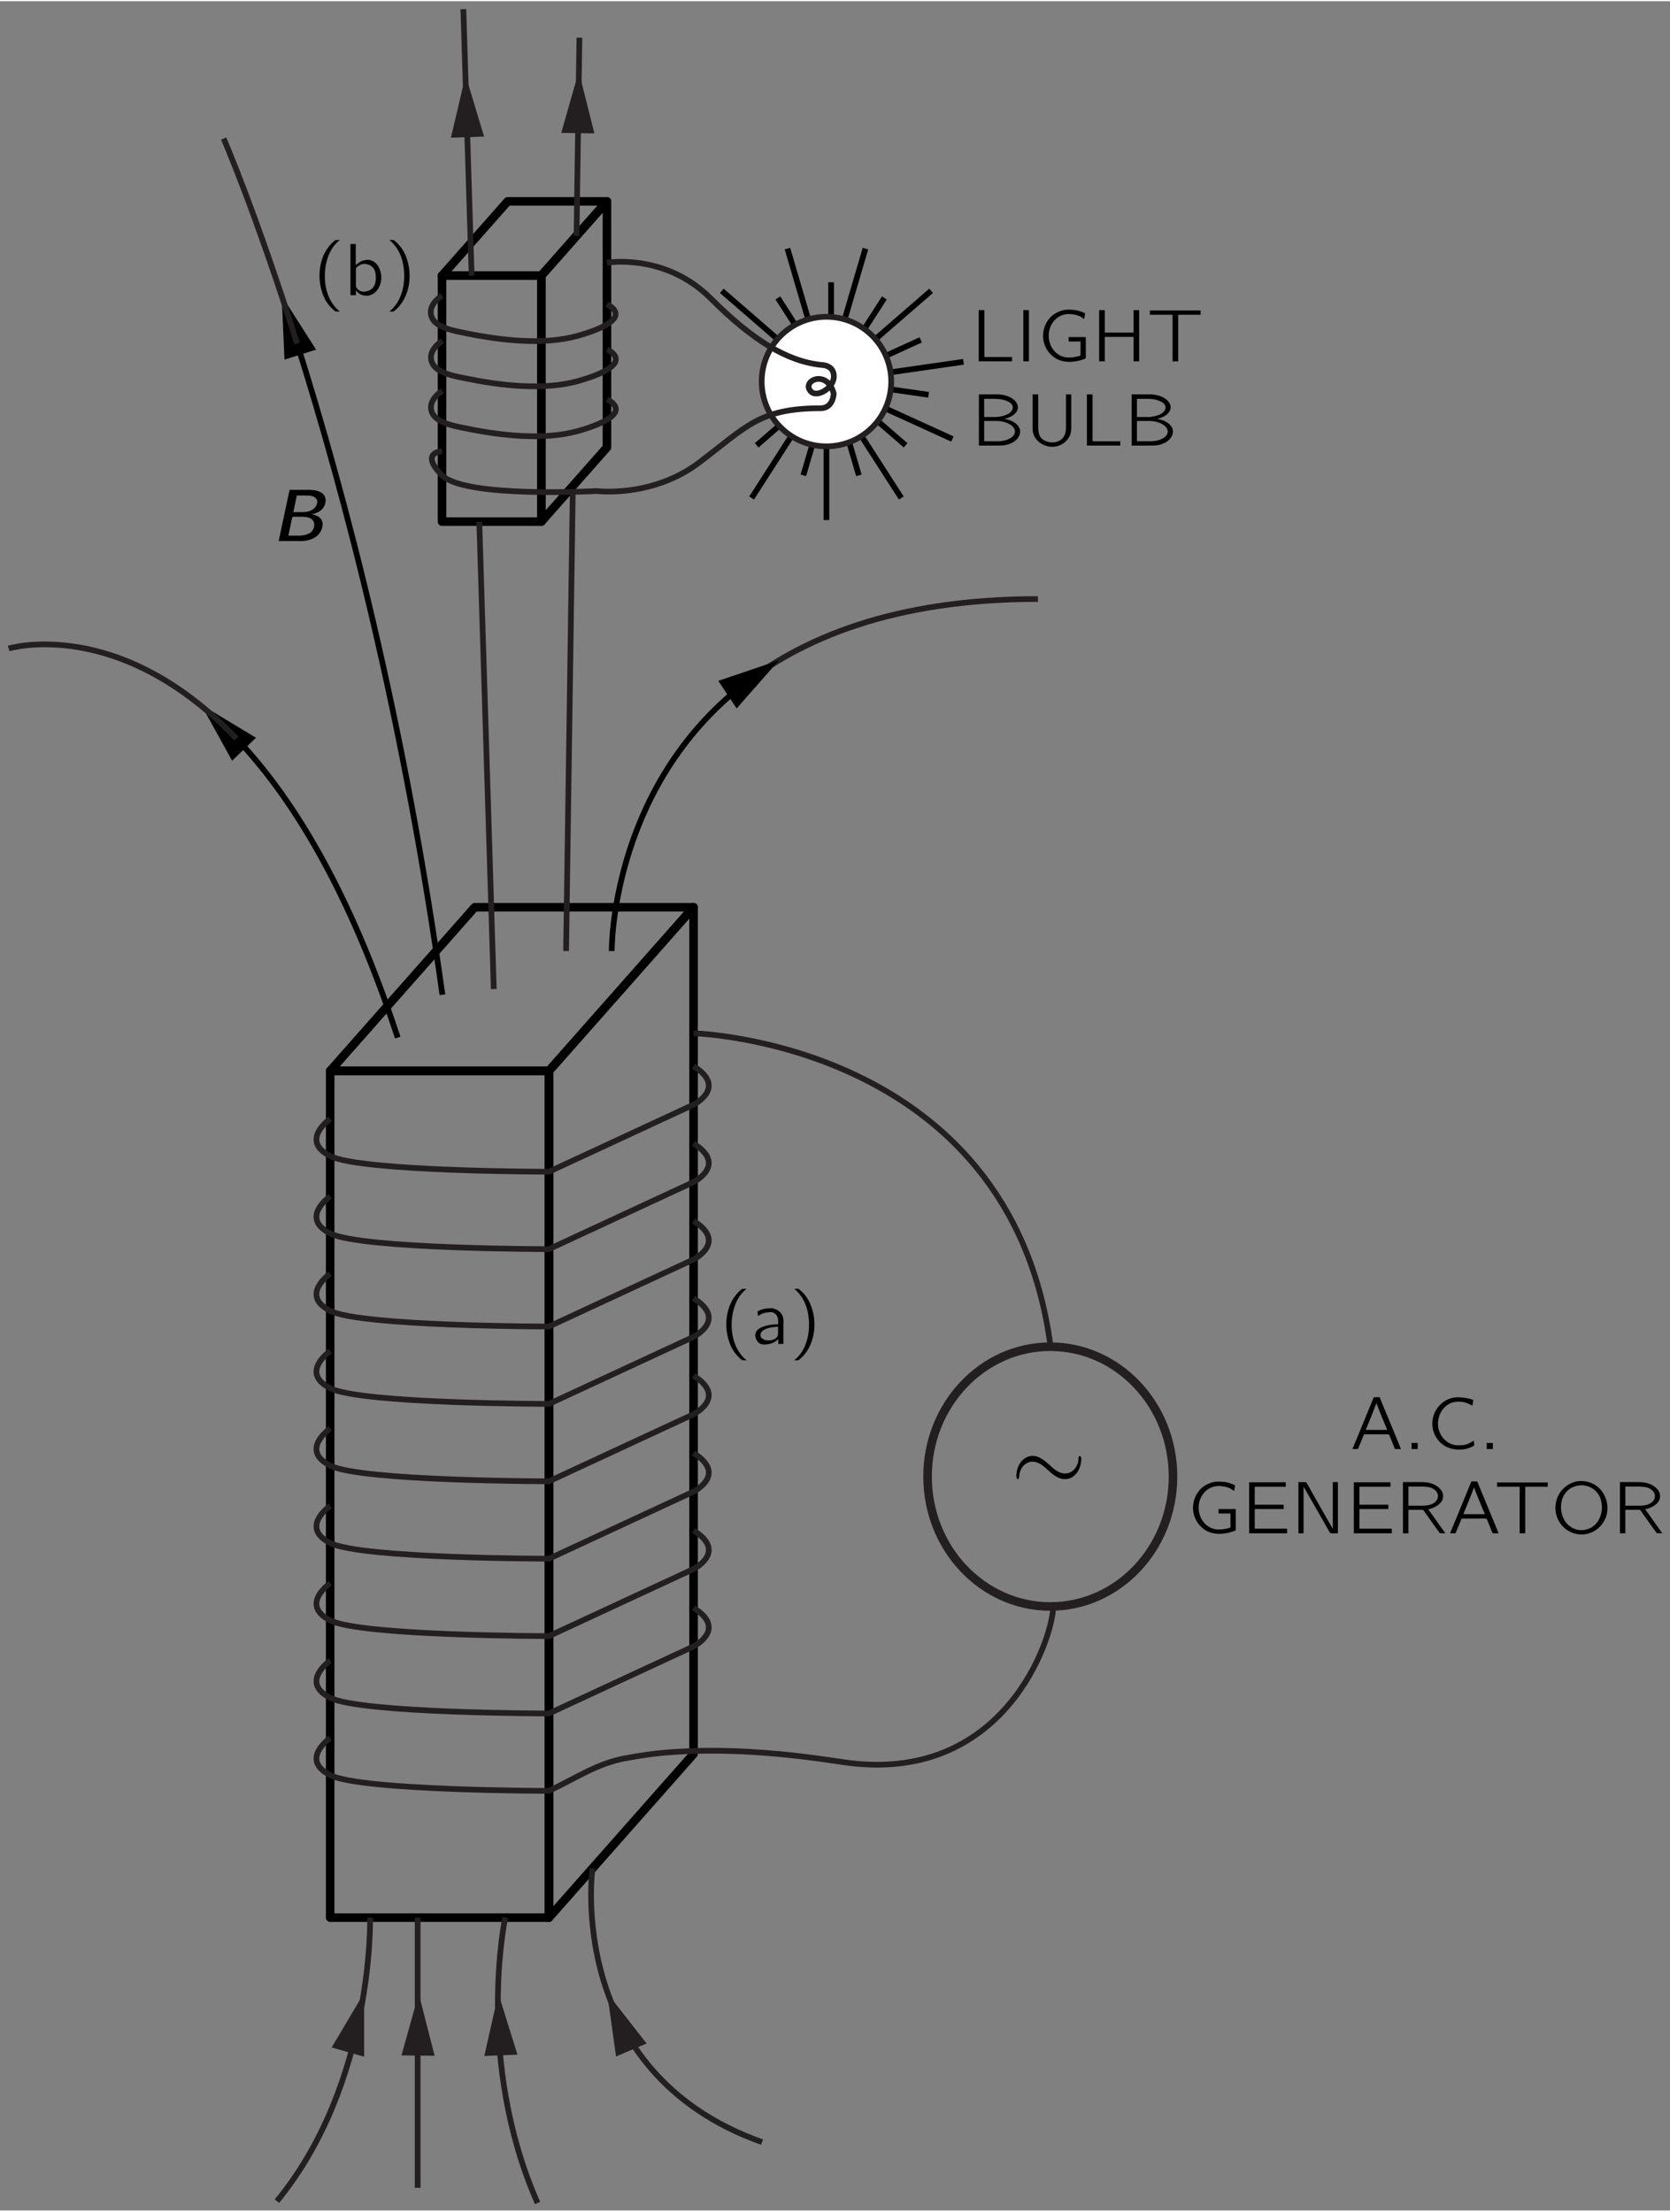 <?xml version="1.0" encoding="UTF-8"?>
<svg xmlns="http://www.w3.org/2000/svg" xmlns:xlink="http://www.w3.org/1999/xlink" width="219pt" height="290pt" viewBox="0 0 158 209" version="1.1">
<rect x="0" y="0" width="158" height="209" fill="#808080" stroke="none"/>
<defs>
<g>
<symbol overflow="visible" id="glyph0-0">
<path style="stroke:none;" d=""/>
</symbol>
<symbol overflow="visible" id="glyph0-1">
<path style="stroke:none;" d="M 1.672 -4.844 L 0.641 0 L 2.328 0 C 2.531 0 2.75 0 2.953 0 C 3.609 -0.062 4.188 -0.297 4.516 -0.75 C 4.781 -1.125 4.953 -1.734 4.609 -2.125 C 4.406 -2.375 4.109 -2.469 3.766 -2.531 C 3.875 -2.562 3.969 -2.578 4.062 -2.609 C 4.328 -2.703 4.578 -2.828 4.766 -3.031 C 5.094 -3.391 5.219 -3.984 4.906 -4.375 C 4.812 -4.5 4.672 -4.594 4.531 -4.656 C 4.156 -4.844 3.719 -4.844 3.297 -4.844 L 1.672 -4.844 Z M 2.031 -2.734 L 2.359 -4.312 L 3.031 -4.312 C 3.484 -4.312 3.938 -4.312 4.156 -4.047 C 4.453 -3.75 4.219 -3.266 3.938 -3.047 C 3.594 -2.75 3.109 -2.734 2.688 -2.734 L 2.031 -2.734 Z M 1.562 -0.516 C 1.578 -0.656 1.906 -2.156 1.906 -2.156 C 1.922 -2.219 1.922 -2.297 2 -2.297 L 2.953 -2.297 C 3.328 -2.281 3.812 -2.203 3.953 -1.812 C 4.109 -1.469 3.938 -1.062 3.703 -0.844 C 3.578 -0.75 3.438 -0.672 3.281 -0.625 C 3 -0.516 2.703 -0.516 2.406 -0.516 L 1.562 -0.516 Z M 1.562 -0.516 "/>
</symbol>
<symbol overflow="visible" id="glyph1-0">
<path style="stroke:none;" d=""/>
</symbol>
<symbol overflow="visible" id="glyph1-1">
<path style="stroke:none;" d="M 2.578 1.547 C 2.547 1.5 2.5 1.469 2.453 1.438 C 1.688 0.75 1.219 -0.312 1.172 -1.594 C 1.141 -2.469 1.297 -3.375 1.703 -4.156 C 1.906 -4.531 2.141 -4.844 2.453 -5.109 C 2.5 -5.156 2.547 -5.188 2.578 -5.219 L 2.328 -5.219 C 2.172 -5.219 2.188 -5.219 2.078 -5.141 C 1.719 -4.859 1.422 -4.484 1.188 -4.062 C 0.531 -2.828 0.484 -1.156 1.094 0.188 C 1.312 0.688 1.656 1.109 2.078 1.469 C 2.172 1.531 2.172 1.547 2.328 1.547 L 2.578 1.547 Z M 2.578 1.547 "/>
</symbol>
<symbol overflow="visible" id="glyph1-2">
<path style="stroke:none;" d="M 0.641 -2.641 C 0.766 -2.703 0.859 -2.781 0.984 -2.844 C 1.203 -2.938 1.438 -2.984 1.688 -3 C 1.75 -3.016 1.828 -3.016 1.906 -3.016 C 2.188 -2.969 2.422 -2.781 2.5 -2.516 C 2.578 -2.312 2.547 -2.062 2.547 -1.859 C 2.188 -1.859 1.812 -1.828 1.453 -1.734 C 0.953 -1.609 0.328 -1.359 0.391 -0.719 C 0.438 -0.438 0.594 -0.156 0.859 -0.016 C 1.031 0.062 1.234 0.062 1.438 0.047 C 1.734 0.016 2.062 -0.062 2.312 -0.25 C 2.406 -0.312 2.484 -0.391 2.562 -0.469 L 2.562 0 L 3.047 0 L 3.047 -1.828 C 3.047 -2.016 3.078 -2.219 3.031 -2.422 C 2.969 -2.906 2.531 -3.266 2.078 -3.359 C 1.797 -3.406 1.359 -3.344 1.125 -3.297 C 1.047 -3.266 0.656 -3.141 0.625 -3.078 C 0.594 -3.047 0.609 -2.984 0.609 -2.953 C 0.625 -2.844 0.641 -2.75 0.641 -2.641 Z M 2.547 -1.625 L 2.547 -1.109 C 2.547 -0.969 2.547 -0.844 2.484 -0.719 C 2.406 -0.578 2.266 -0.469 2.109 -0.422 C 1.781 -0.297 1.328 -0.281 1.047 -0.516 C 0.969 -0.562 0.906 -0.641 0.891 -0.75 C 0.812 -1.047 1.078 -1.281 1.312 -1.391 C 1.641 -1.547 2.109 -1.625 2.547 -1.625 Z M 2.547 -1.625 "/>
</symbol>
<symbol overflow="visible" id="glyph1-3">
<path style="stroke:none;" d="M 0.438 -5.219 C 0.469 -5.188 0.516 -5.156 0.562 -5.109 C 1.422 -4.344 1.891 -3.109 1.828 -1.594 C 1.812 -0.844 1.625 -0.094 1.266 0.562 C 1.078 0.891 0.844 1.188 0.562 1.438 C 0.516 1.469 0.469 1.5 0.438 1.547 L 0.688 1.547 C 0.844 1.547 0.828 1.547 0.922 1.469 C 1.297 1.172 1.594 0.797 1.812 0.391 C 2.484 -0.859 2.531 -2.516 1.922 -3.859 C 1.688 -4.375 1.359 -4.797 0.938 -5.141 C 0.844 -5.219 0.844 -5.219 0.688 -5.219 L 0.438 -5.219 Z M 0.438 -5.219 "/>
</symbol>
<symbol overflow="visible" id="glyph1-4">
<path style="stroke:none;" d="M 0.219 0 L 0.578 0 C 0.625 0 0.688 0.016 0.719 -0.016 C 0.75 -0.031 0.75 -0.062 0.766 -0.094 C 0.875 -0.344 1.219 -1.203 1.266 -1.297 C 1.281 -1.359 1.297 -1.391 1.375 -1.391 L 3.047 -1.391 C 3.234 -1.391 3.422 -1.406 3.609 -1.391 C 3.688 -1.391 3.703 -1.297 3.734 -1.234 C 3.812 -1.031 4.188 -0.125 4.203 -0.062 C 4.234 0.016 4.297 0 4.406 0 L 4.797 0 C 4.625 -0.453 4.438 -0.891 4.25 -1.344 L 2.812 -4.828 C 2.797 -4.859 2.797 -4.906 2.766 -4.906 C 2.719 -4.906 2.672 -4.906 2.625 -4.906 L 2.375 -4.906 C 2.328 -4.906 2.266 -4.922 2.234 -4.891 C 2.203 -4.875 2.188 -4.844 2.188 -4.812 L 0.766 -1.344 L 0.406 -0.484 C 0.344 -0.328 0.266 -0.172 0.219 0 Z M 2.484 -4.328 C 2.797 -3.469 3.156 -2.641 3.5 -1.812 L 1.469 -1.812 C 1.797 -2.641 2.156 -3.469 2.469 -4.328 L 2.484 -4.328 Z M 2.484 -4.328 "/>
</symbol>
<symbol overflow="visible" id="glyph1-5">
<path style="stroke:none;" d="M 0.781 -0.578 L 0.781 0 L 1.359 0 L 1.359 -0.578 L 0.781 -0.578 Z M 0.781 -0.578 "/>
</symbol>
<symbol overflow="visible" id="glyph1-6">
<path style="stroke:none;" d="M 4.516 -0.797 C 4.125 -0.578 3.875 -0.375 3.297 -0.359 C 3.094 -0.359 2.875 -0.344 2.672 -0.391 C 2.109 -0.5 1.641 -0.891 1.375 -1.391 C 0.891 -2.281 1.125 -3.5 1.953 -4.125 C 2.094 -4.219 2.234 -4.312 2.391 -4.375 C 2.859 -4.531 3.422 -4.516 3.891 -4.344 C 4.062 -4.266 4.219 -4.188 4.375 -4.109 C 4.406 -4.281 4.453 -4.469 4.469 -4.641 C 4.328 -4.703 4.172 -4.75 4 -4.781 C 3.672 -4.859 3.172 -4.922 2.797 -4.891 C 2.078 -4.828 1.469 -4.422 1.109 -3.938 C 0.641 -3.344 0.484 -2.547 0.656 -1.812 C 0.953 -0.688 1.906 0.125 3.281 0.047 C 3.734 0.031 4.016 -0.062 4.375 -0.234 C 4.406 -0.266 4.531 -0.312 4.547 -0.344 C 4.562 -0.391 4.516 -0.688 4.516 -0.797 Z M 4.516 -0.797 "/>
</symbol>
<symbol overflow="visible" id="glyph1-7">
<path style="stroke:none;" d="M 4.641 -2.297 L 3.016 -2.297 L 3.016 -1.875 L 4.141 -1.875 L 4.141 -0.656 C 4.141 -0.547 4.125 -0.516 4 -0.5 C 3.656 -0.391 3.172 -0.328 2.781 -0.375 C 2.312 -0.438 1.922 -0.688 1.656 -0.984 C 0.953 -1.797 0.953 -3.078 1.672 -3.875 C 2.031 -4.25 2.516 -4.516 3.188 -4.469 C 3.5 -4.453 3.797 -4.391 4.078 -4.266 C 4.219 -4.188 4.344 -4.094 4.484 -4 C 4.516 -4.188 4.562 -4.375 4.578 -4.547 C 4.062 -4.781 3.703 -4.891 2.969 -4.891 C 2.312 -4.891 1.75 -4.578 1.375 -4.25 C 1.234 -4.125 1.125 -3.969 1.016 -3.812 C 0.469 -2.984 0.453 -1.859 1.016 -1.031 C 1.281 -0.641 1.641 -0.312 2.109 -0.125 C 2.734 0.125 3.422 0.078 4.062 -0.078 C 4.125 -0.094 4.625 -0.234 4.641 -0.297 C 4.641 -0.328 4.641 -0.344 4.641 -0.375 L 4.641 -2.297 Z M 4.641 -2.297 "/>
</symbol>
<symbol overflow="visible" id="glyph1-8">
<path style="stroke:none;" d="M 0.734 -4.828 L 0.734 0 L 4.328 0 L 4.328 -0.438 L 1.266 -0.438 L 1.266 -2.297 L 4 -2.297 L 4 -2.703 L 1.266 -2.703 L 1.266 -4.406 L 4.203 -4.406 L 4.203 -4.828 L 0.734 -4.828 Z M 0.734 -4.828 "/>
</symbol>
<symbol overflow="visible" id="glyph1-9">
<path style="stroke:none;" d="M 0.75 -4.844 L 0.75 0 L 1.234 0 L 1.234 -4.406 L 1.234 -4.406 L 1.438 -4.062 L 3.016 -1.312 C 3.266 -0.875 3.5 -0.438 3.75 -0.016 C 3.969 0.031 4.25 -0.016 4.484 0 L 4.484 -4.844 L 4 -4.844 L 4 -0.422 L 2.188 -3.594 C 1.953 -4 1.734 -4.438 1.484 -4.828 C 1.281 -4.859 0.984 -4.828 0.75 -4.844 Z M 0.75 -4.844 "/>
</symbol>
<symbol overflow="visible" id="glyph1-10">
<path style="stroke:none;" d="M 0.734 -4.844 L 0.734 0 L 1.25 0 L 1.25 -2.219 L 2.281 -2.219 C 2.422 -2.219 2.547 -2.234 2.656 -2.203 C 2.781 -2.031 2.906 -1.859 3.031 -1.672 C 3.422 -1.125 3.812 -0.562 4.219 -0.016 C 4.391 0 4.578 0 4.75 0 L 4.469 -0.391 L 3.125 -2.281 C 3.25 -2.297 3.391 -2.328 3.516 -2.391 C 4.016 -2.562 4.578 -2.969 4.531 -3.562 C 4.516 -3.797 4.453 -3.938 4.328 -4.109 C 4.016 -4.516 3.484 -4.766 2.875 -4.828 C 2.625 -4.844 2.391 -4.844 2.125 -4.844 L 0.734 -4.844 Z M 1.25 -2.609 L 1.25 -4.422 L 2.297 -4.422 C 2.641 -4.422 3 -4.422 3.344 -4.328 C 3.672 -4.203 4 -3.969 4.047 -3.594 C 4.062 -3.359 3.969 -3.141 3.812 -2.984 C 3.688 -2.875 3.547 -2.797 3.391 -2.734 C 3.047 -2.609 2.688 -2.609 2.328 -2.609 L 1.25 -2.609 Z M 1.25 -2.609 "/>
</symbol>
<symbol overflow="visible" id="glyph1-11">
<path style="stroke:none;" d="M 0.281 -4.812 L 0.281 -4.406 L 2.422 -4.406 L 2.422 0 L 2.953 0 L 2.953 -4.406 L 5.078 -4.406 L 5.078 -4.812 L 0.281 -4.812 Z M 0.281 -4.812 "/>
</symbol>
<symbol overflow="visible" id="glyph1-12">
<path style="stroke:none;" d="M 1 -4.031 C 0.266 -3.125 0.234 -1.75 0.969 -0.844 C 1.281 -0.438 1.703 -0.141 2.234 0.016 C 3.719 0.422 4.922 -0.547 5.25 -1.656 C 5.531 -2.578 5.25 -3.641 4.531 -4.312 C 4.172 -4.641 3.656 -4.906 3.047 -4.938 C 2.125 -5.016 1.422 -4.531 1 -4.031 Z M 3.484 -4.453 C 3.969 -4.297 4.359 -3.969 4.594 -3.531 C 4.734 -3.266 4.797 -2.969 4.828 -2.672 C 4.891 -1.844 4.547 -0.938 3.797 -0.531 C 3.422 -0.328 2.969 -0.234 2.484 -0.344 C 2.156 -0.422 1.859 -0.594 1.641 -0.797 C 1.219 -1.188 1 -1.766 0.969 -2.328 C 0.906 -3.344 1.422 -4.109 2.141 -4.391 C 2.562 -4.562 3.031 -4.594 3.484 -4.453 Z M 3.484 -4.453 "/>
</symbol>
<symbol overflow="visible" id="glyph1-13">
<path style="stroke:none;" d="M 0.578 -4.844 L 0.578 0 L 1.094 0 L 1.094 -0.469 L 1.094 -0.469 C 1.156 -0.359 1.266 -0.266 1.359 -0.188 C 1.672 0.062 2.188 0.141 2.641 -0.078 C 2.844 -0.188 3.016 -0.359 3.156 -0.547 C 3.844 -1.5 3.422 -3.094 2.453 -3.312 C 2.328 -3.359 2.172 -3.359 2.031 -3.328 C 1.625 -3.281 1.312 -3.078 1.078 -2.828 L 1.078 -4.844 L 0.578 -4.844 Z M 1.812 -2.953 C 2.141 -2.984 2.516 -2.844 2.734 -2.578 C 2.906 -2.359 2.969 -2.078 2.969 -1.812 C 3 -1.438 2.953 -1.031 2.719 -0.734 C 2.516 -0.469 2.188 -0.359 1.875 -0.328 C 1.609 -0.328 1.375 -0.422 1.203 -0.641 C 1.172 -0.688 1.125 -0.75 1.094 -0.812 C 1.094 -0.859 1.094 -0.906 1.094 -0.938 L 1.094 -2.328 C 1.094 -2.391 1.078 -2.469 1.109 -2.531 C 1.141 -2.609 1.203 -2.656 1.266 -2.719 C 1.422 -2.844 1.609 -2.938 1.812 -2.953 Z M 1.812 -2.953 "/>
</symbol>
<symbol overflow="visible" id="glyph1-14">
<path style="stroke:none;" d="M 0.734 -4.844 L 0.734 0 L 3.891 0 L 3.891 -0.406 L 1.266 -0.406 L 1.266 -4.844 L 0.734 -4.844 Z M 0.734 -4.844 "/>
</symbol>
<symbol overflow="visible" id="glyph1-15">
<path style="stroke:none;" d="M 0.734 -4.844 L 0.734 0 L 1.266 0 L 1.266 -4.844 L 0.734 -4.844 Z M 0.734 -4.844 "/>
</symbol>
<symbol overflow="visible" id="glyph1-16">
<path style="stroke:none;" d="M 0.734 -4.844 L 0.734 0 L 1.266 0 L 1.266 -2.312 L 3.984 -2.312 L 3.984 0 L 4.516 0 L 4.516 -4.844 L 3.984 -4.844 L 3.984 -2.719 L 1.266 -2.719 L 1.266 -4.844 L 0.734 -4.844 Z M 0.734 -4.844 "/>
</symbol>
<symbol overflow="visible" id="glyph1-17">
<path style="stroke:none;" d="M 0.75 -4.844 L 0.75 0 L 2.281 0 C 2.531 0 2.781 0 3.031 -0.016 C 3.703 -0.078 4.359 -0.422 4.578 -0.969 C 4.75 -1.375 4.609 -1.75 4.328 -2.016 C 4 -2.312 3.562 -2.469 3.141 -2.531 C 3.266 -2.562 3.375 -2.578 3.5 -2.625 C 3.906 -2.781 4.391 -3.078 4.438 -3.547 C 4.453 -3.719 4.391 -3.922 4.328 -4.016 C 4.031 -4.531 3.344 -4.797 2.625 -4.844 C 2.453 -4.844 2.297 -4.844 2.125 -4.844 L 0.75 -4.844 Z M 1.25 -2.703 L 1.25 -4.422 L 2.062 -4.422 C 2.5 -4.422 2.922 -4.406 3.328 -4.25 C 3.594 -4.141 3.922 -3.969 3.953 -3.672 C 4 -3.312 3.656 -3.047 3.375 -2.922 C 3.078 -2.797 2.766 -2.734 2.438 -2.703 C 2.297 -2.703 2.156 -2.703 2.016 -2.703 L 1.25 -2.703 Z M 1.25 -0.406 L 1.25 -2.328 L 2.125 -2.328 C 2.266 -2.328 2.375 -2.328 2.5 -2.328 C 2.859 -2.312 3.219 -2.25 3.547 -2.078 C 3.875 -1.922 4.203 -1.641 4.156 -1.25 C 4.109 -0.906 3.766 -0.703 3.484 -0.578 C 3.219 -0.469 2.922 -0.422 2.625 -0.406 C 2.5 -0.406 2.391 -0.406 2.266 -0.406 L 1.25 -0.406 Z M 1.25 -0.406 "/>
</symbol>
<symbol overflow="visible" id="glyph1-18">
<path style="stroke:none;" d="M 0.734 -4.844 L 0.734 -1.781 C 0.734 -1.641 0.734 -1.5 0.75 -1.359 C 0.812 -0.953 1.016 -0.625 1.281 -0.391 C 1.844 0.125 2.703 0.266 3.391 -0.062 C 3.75 -0.234 4.078 -0.562 4.25 -0.922 C 4.375 -1.219 4.391 -1.406 4.391 -1.812 L 4.391 -4.844 L 3.891 -4.844 L 3.891 -1.766 C 3.891 -1.5 3.875 -1.219 3.75 -0.969 C 3.672 -0.812 3.562 -0.656 3.406 -0.547 C 2.812 -0.109 1.766 -0.281 1.438 -0.875 C 1.281 -1.156 1.266 -1.469 1.266 -1.781 L 1.266 -4.844 L 0.734 -4.844 Z M 0.734 -4.844 "/>
</symbol>
<symbol overflow="visible" id="glyph2-0">
<path style="stroke:none;" d=""/>
</symbol>
<symbol overflow="visible" id="glyph2-1">
<path style="stroke:none;" d="M 1.922 -3.469 C 1.156 -3.375 0.719 -2.75 0.562 -2.078 C 0.531 -1.891 0.422 -1.359 0.625 -1.281 C 0.75 -1.234 0.781 -1.5 0.781 -1.594 L 0.812 -1.828 C 0.922 -2.359 1.328 -2.844 1.891 -2.922 C 2.391 -2.984 2.812 -2.719 3.188 -2.406 C 3.641 -2.031 4.297 -1.281 5.062 -1.281 C 5.156 -1.281 5.266 -1.281 5.359 -1.297 C 6.031 -1.422 6.484 -2.078 6.594 -2.719 C 6.641 -2.891 6.656 -3.078 6.641 -3.266 C 6.641 -3.328 6.609 -3.422 6.531 -3.453 C 6.406 -3.5 6.375 -3.25 6.375 -3.141 C 6.375 -3.047 6.359 -2.969 6.344 -2.875 C 6.25 -2.484 5.984 -2.109 5.625 -1.922 C 5.484 -1.859 5.344 -1.828 5.188 -1.812 C 4.641 -1.766 4.109 -2.172 3.781 -2.5 C 3.266 -2.938 2.688 -3.547 1.922 -3.469 Z M 1.922 -3.469 "/>
</symbol>
</g>
<clipPath id="clip1">
  <path d="M -227 666 L 385 666 L 385 -126 L -227 -126 L -227 666 Z M -227 666 "/>
</clipPath>
<clipPath id="clip2">
  <path d="M -0.262 209.375 L 113.125 209.375 L 113.125 -1.199 L -0.262 -1.199 L -0.262 209.375 Z M -0.262 209.375 "/>
</clipPath>
<clipPath id="clip3">
  <path d="M -227 666 L 385 666 L 385 -126 L -227 -126 L -227 666 Z M -227 666 "/>
</clipPath>
</defs>
<g id="surface0">
<g clip-path="url(#clip1)" clip-rule="nonzero">
<g clip-path="url(#clip2)" clip-rule="nonzero">
<path style="fill:none;stroke-width:7.5;stroke-linecap:butt;stroke-linejoin:round;stroke:rgb(0%,0%,0%);stroke-opacity:1;stroke-miterlimit:4;" d="M 291.67 260.024 L 483.353 260.024 L 483.353 1001.69 L 291.67 1001.69 L 291.67 260.024 Z M 291.67 260.024 " transform="matrix(0.108,0,0,-0.108,-0.262,209.376)"/>
<path style="fill:none;stroke-width:7.5;stroke-linecap:butt;stroke-linejoin:round;stroke:rgb(0%,0%,0%);stroke-opacity:1;stroke-miterlimit:4;" d="M 609.996 1145.009 L 418.313 1145.009 L 291.67 1001.69 L 483.353 1001.69 L 609.996 1145.009 Z M 609.996 1145.009 " transform="matrix(0.108,0,0,-0.108,-0.262,209.376)"/>
<path style="fill:none;stroke-width:7.5;stroke-linecap:butt;stroke-linejoin:round;stroke:rgb(0%,0%,0%);stroke-opacity:1;stroke-miterlimit:4;" d="M 483.353 260.024 L 609.996 403.344 L 609.996 1145.009 L 483.353 1001.69 L 483.353 260.024 Z M 483.353 260.024 " transform="matrix(0.108,0,0,-0.108,-0.262,209.376)"/>
<path style="fill:none;stroke-width:7.5;stroke-linecap:butt;stroke-linejoin:round;stroke:rgb(0%,0%,0%);stroke-opacity:1;stroke-miterlimit:4;" d="M 389.664 1482.797 L 476.661 1482.797 L 476.661 1698.283 L 389.664 1698.283 L 389.664 1482.797 Z M 389.664 1482.797 " transform="matrix(0.108,0,0,-0.108,-0.262,209.376)"/>
<path style="fill:none;stroke-width:7.5;stroke-linecap:butt;stroke-linejoin:round;stroke:rgb(0%,0%,0%);stroke-opacity:1;stroke-miterlimit:4;" d="M 534.141 1763.323 L 447.179 1763.323 L 389.664 1698.283 L 476.661 1698.283 L 534.141 1763.323 Z M 534.141 1763.323 " transform="matrix(0.108,0,0,-0.108,-0.262,209.376)"/>
<path style="fill:none;stroke-width:7.5;stroke-linecap:butt;stroke-linejoin:round;stroke:rgb(0%,0%,0%);stroke-opacity:1;stroke-miterlimit:4;" d="M 476.661 1482.797 L 534.141 1547.837 L 534.141 1763.323 L 476.661 1698.283 L 476.661 1482.797 Z M 476.661 1482.797 " transform="matrix(0.108,0,0,-0.108,-0.262,209.376)"/>
<path style="fill:none;stroke-width:5;stroke-linecap:butt;stroke-linejoin:miter;stroke:rgb(13.73%,12.16%,12.549%);stroke-opacity:1;stroke-miterlimit:4;" d="M 291.67 959.584 C 291.67 959.584 264.576 940.846 291.67 927.1 C 318.764 913.354 483.353 913.354 483.353 913.354 L 609.996 972.1 C 609.996 972.1 639.984 987.076 609.996 1005.85 " transform="matrix(0.108,0,0,-0.108,-0.262,209.376)"/>
<path style="fill:none;stroke-width:5;stroke-linecap:butt;stroke-linejoin:miter;stroke:rgb(13.73%,12.16%,12.549%);stroke-opacity:1;stroke-miterlimit:4;" d="M 291.67 891.795 C 291.67 891.795 264.576 873.057 291.67 859.311 C 318.764 845.565 483.353 845.565 483.353 845.565 L 609.996 904.311 C 609.996 904.311 639.984 919.323 609.996 938.061 " transform="matrix(0.108,0,0,-0.108,-0.262,209.376)"/>
<path style="fill:none;stroke-width:5;stroke-linecap:butt;stroke-linejoin:miter;stroke:rgb(13.73%,12.16%,12.549%);stroke-opacity:1;stroke-miterlimit:4;" d="M 291.67 824.005 C 291.67 824.005 264.576 805.268 291.67 791.522 C 318.764 777.776 483.353 777.776 483.353 777.776 L 609.996 836.522 C 609.996 836.522 639.984 851.534 609.996 870.271 " transform="matrix(0.108,0,0,-0.108,-0.262,209.376)"/>
<path style="fill:none;stroke-width:5;stroke-linecap:butt;stroke-linejoin:miter;stroke:rgb(13.73%,12.16%,12.549%);stroke-opacity:1;stroke-miterlimit:4;" d="M 291.67 756.216 C 291.67 756.216 264.576 737.478 291.67 723.733 C 318.764 709.987 483.353 709.987 483.353 709.987 L 609.996 768.732 C 609.996 768.732 639.984 783.744 609.996 802.482 " transform="matrix(0.108,0,0,-0.108,-0.262,209.376)"/>
<path style="fill:none;stroke-width:5;stroke-linecap:butt;stroke-linejoin:miter;stroke:rgb(13.73%,12.16%,12.549%);stroke-opacity:1;stroke-miterlimit:4;" d="M 291.67 688.427 C 291.67 688.427 264.576 669.689 291.67 655.943 C 318.764 642.197 483.353 642.197 483.353 642.197 L 609.996 700.943 C 609.996 700.943 639.984 715.955 609.996 734.693 " transform="matrix(0.108,0,0,-0.108,-0.262,209.376)"/>
<path style="fill:none;stroke-width:5;stroke-linecap:butt;stroke-linejoin:miter;stroke:rgb(13.73%,12.16%,12.549%);stroke-opacity:1;stroke-miterlimit:4;" d="M 291.67 620.674 C 291.67 620.674 264.576 601.9 291.67 588.154 C 318.764 574.408 483.353 574.408 483.353 574.408 L 609.996 633.154 C 609.996 633.154 639.984 648.166 609.996 666.904 " transform="matrix(0.108,0,0,-0.108,-0.262,209.376)"/>
<path style="fill:none;stroke-width:5;stroke-linecap:butt;stroke-linejoin:miter;stroke:rgb(13.73%,12.16%,12.549%);stroke-opacity:1;stroke-miterlimit:4;" d="M 291.67 552.885 C 291.67 552.885 264.576 534.111 291.67 520.365 C 318.764 506.619 483.353 506.619 483.353 506.619 L 609.996 565.365 C 609.996 565.365 639.984 580.377 609.996 599.115 " transform="matrix(0.108,0,0,-0.108,-0.262,209.376)"/>
<path style="fill:none;stroke-width:5;stroke-linecap:butt;stroke-linejoin:miter;stroke:rgb(13.73%,12.16%,12.549%);stroke-opacity:1;stroke-miterlimit:4;" d="M 291.67 485.096 C 291.67 485.096 264.576 466.358 291.67 452.576 C 318.764 438.83 483.353 438.83 483.353 438.83 L 609.996 497.576 C 609.996 497.576 639.984 512.588 609.996 531.326 " transform="matrix(0.108,0,0,-0.108,-0.262,209.376)"/>
<path style="fill:none;stroke-width:5;stroke-linecap:butt;stroke-linejoin:miter;stroke:rgb(13.73%,12.16%,12.549%);stroke-opacity:1;stroke-miterlimit:4;" d="M 291.67 417.307 C 291.67 417.307 264.576 398.569 291.67 384.823 C 318.764 371.041 483.353 371.041 483.353 371.041 C 506.07 381.604 524.88 394.879 549.948 399.546 C 562.139 401.825 574.257 403.633 586.592 404.646 C 637.669 408.806 689.506 404.103 740.004 396.362 C 882.491 374.586 924.995 505.823 924.995 532.085 " transform="matrix(0.108,0,0,-0.108,-0.262,209.376)"/>
<path style="fill:none;stroke-width:5;stroke-linecap:butt;stroke-linejoin:miter;stroke:rgb(13.73%,12.16%,12.549%);stroke-opacity:1;stroke-miterlimit:4;" d="M 609.996 1034.608 C 609.996 1034.608 886.253 1027.084 922.499 762.076 " transform="matrix(0.108,0,0,-0.108,-0.262,209.376)"/>
<path style="fill:none;stroke-width:7.5;stroke-linecap:butt;stroke-linejoin:miter;stroke:rgb(13.73%,12.16%,12.549%);stroke-opacity:1;stroke-miterlimit:4;" d="M 1030.007 646.321 C 1030.007 583.488 981.86 532.556 922.499 532.556 C 863.139 532.556 814.992 583.488 814.992 646.321 C 814.992 709.118 863.139 760.087 922.499 760.087 C 981.86 760.087 1030.007 709.118 1030.007 646.321 Z M 1030.007 646.321 " transform="matrix(0.108,0,0,-0.108,-0.262,209.376)"/>
<path style="fill:none;stroke-width:5;stroke-linecap:butt;stroke-linejoin:miter;stroke:rgb(13.73%,12.16%,12.549%);stroke-opacity:1;stroke-miterlimit:4;" d="M 389.664 1680.847 C 383.044 1676.362 377.184 1669.163 380.982 1661.097 C 385.323 1652.017 402.65 1649.449 410.934 1647.749 C 440.994 1641.599 478.325 1637.222 508.24 1645.47 C 518.441 1648.291 558.16 1660.084 534.141 1673.323 " transform="matrix(0.108,0,0,-0.108,-0.262,209.376)"/>
<path style="fill:none;stroke-width:5;stroke-linecap:butt;stroke-linejoin:miter;stroke:rgb(13.73%,12.16%,12.549%);stroke-opacity:1;stroke-miterlimit:4;" d="M 389.881 1641.201 C 383.225 1636.716 377.365 1629.517 381.199 1621.487 C 385.504 1612.371 402.831 1609.802 411.114 1608.102 C 441.211 1601.953 478.506 1597.612 508.421 1605.823 C 518.658 1608.645 558.341 1620.438 534.358 1633.713 " transform="matrix(0.108,0,0,-0.108,-0.262,209.376)"/>
<path style="fill:none;stroke-width:5;stroke-linecap:butt;stroke-linejoin:miter;stroke:rgb(13.73%,12.16%,12.549%);stroke-opacity:1;stroke-miterlimit:4;" d="M 389.881 1597.467 C 383.225 1592.982 377.365 1585.783 381.199 1577.717 C 385.504 1568.637 402.831 1566.069 411.114 1564.369 C 441.211 1558.219 478.506 1553.842 508.421 1562.09 C 518.658 1564.911 558.341 1576.704 534.358 1589.943 " transform="matrix(0.108,0,0,-0.108,-0.262,209.376)"/>
<path style="fill:none;stroke-width:5;stroke-linecap:butt;stroke-linejoin:miter;stroke:rgb(13.73%,12.16%,12.549%);stroke-opacity:1;stroke-miterlimit:4;" d="M 521.444 303.143 C 521.444 303.143 496.665 125.025 670.008 63.349 " transform="matrix(0.108,0,0,-0.108,-0.262,209.376)"/>
<path style="fill:none;stroke-width:5;stroke-linecap:butt;stroke-linejoin:miter;stroke:rgb(13.73%,12.16%,12.549%);stroke-opacity:1;stroke-miterlimit:4;" d="M 445.009 260.024 C 445.009 260.024 418.349 135.009 473.333 9.993 " transform="matrix(0.108,0,0,-0.108,-0.262,209.376)"/>
<path style="fill:none;stroke-width:5;stroke-linecap:butt;stroke-linejoin:miter;stroke:rgb(13.73%,12.16%,12.549%);stroke-opacity:1;stroke-miterlimit:4;" d="M 368.321 260.024 L 368.321 23.341 " transform="matrix(0.108,0,0,-0.108,-0.262,209.376)"/>
<path style="fill:none;stroke-width:5;stroke-linecap:butt;stroke-linejoin:miter;stroke:rgb(13.73%,12.16%,12.549%);stroke-opacity:1;stroke-miterlimit:4;" d="M 326.649 260.024 C 326.649 260.024 330.013 115.005 245.006 11.657 " transform="matrix(0.108,0,0,-0.108,-0.262,209.376)"/>
<path style="fill:none;stroke-width:5;stroke-linecap:butt;stroke-linejoin:miter;stroke:rgb(13.73%,12.16%,12.549%);stroke-opacity:1;stroke-miterlimit:4;" d="M 648.594 1336.005 C 703.939 1381.222 786.957 1415.008 911.683 1415.008 " transform="matrix(0.108,0,0,-0.108,-0.262,209.376)"/>
<path style="fill:none;stroke-width:5;stroke-linecap:butt;stroke-linejoin:miter;stroke:rgb(0%,0%,0%);stroke-opacity:1;stroke-miterlimit:4;" d="M 538.337 1106.665 C 538.337 1106.665 536.854 1244.667 648.594 1336.005 " transform="matrix(0.108,0,0,-0.108,-0.262,209.376)"/>
<path style=" stroke:none;fill-rule:nonzero;fill:rgb(0%,0%,0%);fill-opacity:1;" d="M 69.695 66.906 L 73.695 62.355 L 67.957 64.297 L 69.695 66.906 "/>
<path style="fill:none;stroke-width:5;stroke-linecap:butt;stroke-linejoin:miter;stroke:rgb(13.73%,12.16%,12.549%);stroke-opacity:1;stroke-miterlimit:4;" d="M 504.189 1508.842 L 498.329 1106.665 " transform="matrix(0.108,0,0,-0.108,-0.262,209.376)"/>
<path style="fill:none;stroke-width:5;stroke-linecap:butt;stroke-linejoin:miter;stroke:rgb(13.73%,12.16%,12.549%);stroke-opacity:1;stroke-miterlimit:4;" d="M 510.013 1906.678 L 507.481 1733.118 " transform="matrix(0.108,0,0,-0.108,-0.262,209.376)"/>
<path style=" stroke:none;fill-rule:nonzero;fill:rgb(13.73%,12.16%,12.549%);fill-opacity:1;" d="M 56.238 12.508 L 54.758 6.633 L 53.102 12.461 L 56.238 12.508 "/>
<path style="fill:none;stroke-width:5;stroke-linecap:butt;stroke-linejoin:miter;stroke:rgb(13.73%,12.16%,12.549%);stroke-opacity:1;stroke-miterlimit:4;" d="M 422.292 1482.797 L 434.989 1073.349 " transform="matrix(0.108,0,0,-0.108,-0.262,209.376)"/>
<path style="fill:none;stroke-width:5;stroke-linecap:butt;stroke-linejoin:miter;stroke:rgb(13.73%,12.16%,12.549%);stroke-opacity:1;stroke-miterlimit:4;" d="M 408.329 1931.674 L 415.6 1698.283 " transform="matrix(0.108,0,0,-0.108,-0.262,209.376)"/>
<path style=" stroke:none;fill-rule:nonzero;fill:rgb(13.73%,12.16%,12.549%);fill-opacity:1;" d="M 45.801 12.812 L 44.051 7.012 L 42.664 12.91 L 45.801 12.812 "/>
<path style="fill:none;stroke-width:5;stroke-linecap:butt;stroke-linejoin:miter;stroke:rgb(0%,0%,0%);stroke-opacity:1;stroke-miterlimit:4;" d="M 262.695 1638.777 C 304.113 1507.612 356.275 1310.684 389.989 1068.358 " transform="matrix(0.108,0,0,-0.108,-0.262,209.376)"/>
<path style=" stroke:none;fill-rule:nonzero;fill:rgb(0%,0%,0%);fill-opacity:1;" d="M 29.906 32.965 L 26.648 27.855 L 26.914 33.906 L 29.906 32.965 "/>
<path style="fill:none;stroke-width:5;stroke-linecap:butt;stroke-linejoin:miter;stroke:rgb(13.73%,12.16%,12.549%);stroke-opacity:1;stroke-miterlimit:4;" d="M 198.342 1818.343 C 198.342 1818.343 226.376 1753.882 262.695 1638.777 " transform="matrix(0.108,0,0,-0.108,-0.262,209.376)"/>
<path style="fill:none;stroke-width:5;stroke-linecap:butt;stroke-linejoin:miter;stroke:rgb(0%,0%,0%);stroke-opacity:1;stroke-miterlimit:4;" d="M 209.483 1292.814 C 258.137 1241.846 308.382 1160.347 350.849 1030.846 " transform="matrix(0.108,0,0,-0.108,-0.262,209.376)"/>
<path style=" stroke:none;fill-rule:nonzero;fill:rgb(0%,0%,0%);fill-opacity:1;" d="M 24.219 69.68 L 19.031 66.551 L 21.961 71.855 L 24.219 69.68 "/>
<path style="fill:none;stroke-width:5;stroke-linecap:butt;stroke-linejoin:miter;stroke:rgb(13.73%,12.16%,12.549%);stroke-opacity:1;stroke-miterlimit:4;" d="M 9.986 1371.672 C 9.986 1371.672 106.244 1400.937 209.483 1292.814 " transform="matrix(0.108,0,0,-0.108,-0.262,209.376)"/>
<path style="fill:none;stroke-width:5;stroke-linecap:butt;stroke-linejoin:miter;stroke:rgb(0%,0%,0%);stroke-opacity:1;stroke-miterlimit:4;" d="M 726.403 1605.498 L 726.403 1484.172 " transform="matrix(0.108,0,0,-0.108,-0.262,209.376)"/>
<path style="fill:none;stroke-width:5;stroke-linecap:butt;stroke-linejoin:miter;stroke:rgb(0%,0%,0%);stroke-opacity:1;stroke-miterlimit:4;" d="M 730.49 1606.185 L 754.835 1523.348 " transform="matrix(0.108,0,0,-0.108,-0.262,209.376)"/>
<path style="fill:none;stroke-width:5;stroke-linecap:butt;stroke-linejoin:miter;stroke:rgb(0%,0%,0%);stroke-opacity:1;stroke-miterlimit:4;" d="M 726.403 1605.498 L 791.985 1503.489 " transform="matrix(0.108,0,0,-0.108,-0.262,209.376)"/>
<path style="fill:none;stroke-width:5;stroke-linecap:butt;stroke-linejoin:miter;stroke:rgb(0%,0%,0%);stroke-opacity:1;stroke-miterlimit:4;" d="M 730.49 1606.185 L 795.747 1549.646 " transform="matrix(0.108,0,0,-0.108,-0.262,209.376)"/>
<path style="fill:none;stroke-width:5;stroke-linecap:butt;stroke-linejoin:miter;stroke:rgb(0%,0%,0%);stroke-opacity:1;stroke-miterlimit:4;" d="M 726.403 1605.498 L 836.768 1555.144 " transform="matrix(0.108,0,0,-0.108,-0.262,209.376)"/>
<path style="fill:none;stroke-width:5;stroke-linecap:butt;stroke-linejoin:miter;stroke:rgb(0%,0%,0%);stroke-opacity:1;stroke-miterlimit:4;" d="M 730.49 1606.185 L 815.896 1593.886 " transform="matrix(0.108,0,0,-0.108,-0.262,209.376)"/>
<path style="fill:none;stroke-width:5;stroke-linecap:butt;stroke-linejoin:miter;stroke:rgb(0%,0%,0%);stroke-opacity:1;stroke-miterlimit:4;" d="M 726.403 1605.498 L 846.463 1622.789 " transform="matrix(0.108,0,0,-0.108,-0.262,209.376)"/>
<path style="fill:none;stroke-width:5;stroke-linecap:butt;stroke-linejoin:miter;stroke:rgb(0%,0%,0%);stroke-opacity:1;stroke-miterlimit:4;" d="M 730.49 1606.185 L 808.987 1641.997 " transform="matrix(0.108,0,0,-0.108,-0.262,209.376)"/>
<path style="fill:none;stroke-width:5;stroke-linecap:butt;stroke-linejoin:miter;stroke:rgb(0%,0%,0%);stroke-opacity:1;stroke-miterlimit:4;" d="M 726.403 1605.498 L 818.103 1684.971 " transform="matrix(0.108,0,0,-0.108,-0.262,209.376)"/>
<path style="fill:none;stroke-width:5;stroke-linecap:butt;stroke-linejoin:miter;stroke:rgb(0%,0%,0%);stroke-opacity:1;stroke-miterlimit:4;" d="M 730.49 1606.185 L 777.154 1678.749 " transform="matrix(0.108,0,0,-0.108,-0.262,209.376)"/>
<path style="fill:none;stroke-width:5;stroke-linecap:butt;stroke-linejoin:miter;stroke:rgb(0%,0%,0%);stroke-opacity:1;stroke-miterlimit:4;" d="M 726.403 1605.498 L 760.587 1721.94 " transform="matrix(0.108,0,0,-0.108,-0.262,209.376)"/>
<path style="fill:none;stroke-width:5;stroke-linecap:butt;stroke-linejoin:miter;stroke:rgb(0%,0%,0%);stroke-opacity:1;stroke-miterlimit:4;" d="M 730.49 1606.185 L 730.49 1692.459 " transform="matrix(0.108,0,0,-0.108,-0.262,209.376)"/>
<path style="fill:none;stroke-width:5;stroke-linecap:butt;stroke-linejoin:miter;stroke:rgb(0%,0%,0%);stroke-opacity:1;stroke-miterlimit:4;" d="M 726.403 1605.498 L 692.255 1721.94 " transform="matrix(0.108,0,0,-0.108,-0.262,209.376)"/>
<path style="fill:none;stroke-width:5;stroke-linecap:butt;stroke-linejoin:miter;stroke:rgb(0%,0%,0%);stroke-opacity:1;stroke-miterlimit:4;" d="M 730.49 1606.185 L 683.863 1678.749 " transform="matrix(0.108,0,0,-0.108,-0.262,209.376)"/>
<path style="fill:none;stroke-width:5;stroke-linecap:butt;stroke-linejoin:miter;stroke:rgb(0%,0%,0%);stroke-opacity:1;stroke-miterlimit:4;" d="M 726.403 1605.498 L 634.739 1684.971 " transform="matrix(0.108,0,0,-0.108,-0.262,209.376)"/>
<path style="fill:none;stroke-width:5;stroke-linecap:butt;stroke-linejoin:miter;stroke:rgb(0%,0%,0%);stroke-opacity:1;stroke-miterlimit:4;" d="M 730.49 1606.185 L 665.306 1549.646 " transform="matrix(0.108,0,0,-0.108,-0.262,209.376)"/>
<path style="fill:none;stroke-width:5;stroke-linecap:butt;stroke-linejoin:miter;stroke:rgb(0%,0%,0%);stroke-opacity:1;stroke-miterlimit:4;" d="M 726.403 1605.498 L 660.856 1503.489 " transform="matrix(0.108,0,0,-0.108,-0.262,209.376)"/>
<path style="fill:none;stroke-width:5;stroke-linecap:butt;stroke-linejoin:miter;stroke:rgb(0%,0%,0%);stroke-opacity:1;stroke-miterlimit:4;" d="M 730.49 1606.185 L 706.182 1523.348 " transform="matrix(0.108,0,0,-0.108,-0.262,209.376)"/>
<path style=" stroke:none;fill-rule:nonzero;fill:rgb(100%,100%,100%);fill-opacity:1;" d="M 84.309 36.004 C 84.309 39.391 81.562 42.133 78.18 42.133 C 74.797 42.133 72.055 39.391 72.055 36.004 C 72.055 32.621 74.797 29.879 78.18 29.879 C 81.562 29.879 84.309 32.621 84.309 36.004 "/>
<path style="fill:none;stroke-width:5;stroke-linecap:butt;stroke-linejoin:miter;stroke:rgb(13.73%,12.16%,12.549%);stroke-opacity:1;stroke-miterlimit:4;" d="M 783.159 1605.498 C 783.159 1574.135 757.729 1548.742 726.403 1548.742 C 695.076 1548.742 669.683 1574.135 669.683 1605.498 C 669.683 1636.824 695.076 1662.218 726.403 1662.218 C 757.729 1662.218 783.159 1636.824 783.159 1605.498 Z M 783.159 1605.498 " transform="matrix(0.108,0,0,-0.108,-0.262,209.376)"/>
<path style="fill:none;stroke-width:5;stroke-linecap:butt;stroke-linejoin:miter;stroke:rgb(13.73%,12.16%,12.549%);stroke-opacity:1;stroke-miterlimit:4;" d="M 534.141 1709.605 C 534.141 1709.605 585 1718.323 625.008 1678.351 C 661.544 1641.816 691.821 1623.006 722.496 1620.003 C 722.496 1620.003 732.914 1620.003 732.914 1609.983 C 732.914 1599.999 718.445 1591.137 712.91 1596.672 C 703.758 1605.823 726.909 1617.073 732.769 1595.008 C 732.769 1595.008 732.516 1582.094 721.266 1582.094 C 667.512 1582.094 656.262 1565.852 614.988 1534.598 C 573.751 1503.344 524.989 1509.602 524.989 1509.602 C 524.989 1509.602 409.848 1503.163 389.664 1523.348 C 369.515 1543.496 389.664 1544.582 389.664 1544.582 " transform="matrix(0.108,0,0,-0.108,-0.262,209.376)"/>
<path style=" stroke:none;fill-rule:nonzero;fill:rgb(13.73%,12.16%,12.549%);fill-opacity:1;" d="M 61.176 193.203 L 57.445 188.426 L 58.285 194.426 L 61.176 193.203 "/>
<path style=" stroke:none;fill-rule:nonzero;fill:rgb(13.73%,12.16%,12.549%);fill-opacity:1;" d="M 48.957 194.258 L 47.152 188.473 L 45.82 194.383 L 48.957 194.258 "/>
<path style=" stroke:none;fill-rule:nonzero;fill:rgb(13.73%,12.16%,12.549%);fill-opacity:1;" d="M 41.121 194.363 L 39.617 188.492 L 37.984 194.328 L 41.121 194.363 "/>
<path style=" stroke:none;fill-rule:nonzero;fill:rgb(13.73%,12.16%,12.549%);fill-opacity:1;" d="M 34.453 194.457 L 34.453 188.398 L 31.379 193.578 L 34.453 194.457 "/>
</g>
</g>
<g clip-path="url(#clip3)" clip-rule="nonzero">
<g style="fill:rgb(0%,0%,0%);fill-opacity:1;">
  <use xlink:href="#glyph0-1" x="25.724" y="51.073"/>
</g>
<g style="fill:rgb(0%,0%,0%);fill-opacity:1;">
  <use xlink:href="#glyph1-1" x="68.053" y="127.027"/>
  <use xlink:href="#glyph1-2" x="71.07" y="127.027"/>
  <use xlink:href="#glyph1-3" x="74.707" y="127.027"/>
</g>
<g style="fill:rgb(0%,0%,0%);fill-opacity:1;">
  <use xlink:href="#glyph2-1" x="95.651" y="141.091"/>
</g>
<g style="fill:rgb(0%,0%,0%);fill-opacity:1;">
  <use xlink:href="#glyph1-4" x="127.747" y="136.969"/>
  <use xlink:href="#glyph1-5" x="132.769" y="136.969"/>
  <use xlink:href="#glyph1-6" x="134.924" y="136.969"/>
  <use xlink:href="#glyph1-5" x="139.881" y="136.969"/>
</g>
<g style="fill:rgb(0%,0%,0%);fill-opacity:1;">
  <use xlink:href="#glyph1-7" x="112.274" y="144.939"/>
  <use xlink:href="#glyph1-8" x="117.446" y="144.939"/>
  <use xlink:href="#glyph1-9" x="122.096" y="144.939"/>
  <use xlink:href="#glyph1-8" x="127.351" y="144.939"/>
  <use xlink:href="#glyph1-10" x="132" y="144.939"/>
  <use xlink:href="#glyph1-4" x="136.981" y="144.939"/>
</g>
<g style="fill:rgb(0%,0%,0%);fill-opacity:1;">
  <use xlink:href="#glyph1-11" x="141.354" y="144.939"/>
  <use xlink:href="#glyph1-12" x="146.725" y="144.939"/>
  <use xlink:href="#glyph1-10" x="152.527" y="144.939"/>
</g>
<g style="fill:rgb(0%,0%,0%);fill-opacity:1;">
  <use xlink:href="#glyph1-1" x="29.563" y="27.814"/>
  <use xlink:href="#glyph1-13" x="32.58" y="27.814"/>
  <use xlink:href="#glyph1-3" x="36.406" y="27.814"/>
</g>
<g style="fill:rgb(0%,0%,0%);fill-opacity:1;">
  <use xlink:href="#glyph1-14" x="91.864" y="34.071"/>
  <use xlink:href="#glyph1-15" x="96.082" y="34.071"/>
  <use xlink:href="#glyph1-7" x="98.087" y="34.071"/>
  <use xlink:href="#glyph1-16" x="103.26" y="34.071"/>
  <use xlink:href="#glyph1-11" x="108.515" y="34.071"/>
</g>
<g style="fill:rgb(0%,0%,0%);fill-opacity:1;">
  <use xlink:href="#glyph1-17" x="91.864" y="42.041"/>
  <use xlink:href="#glyph1-18" x="96.961" y="42.041"/>
  <use xlink:href="#glyph1-14" x="102.099" y="42.041"/>
  <use xlink:href="#glyph1-17" x="106.318" y="42.041"/>
</g>
</g>
</g>
</svg>
